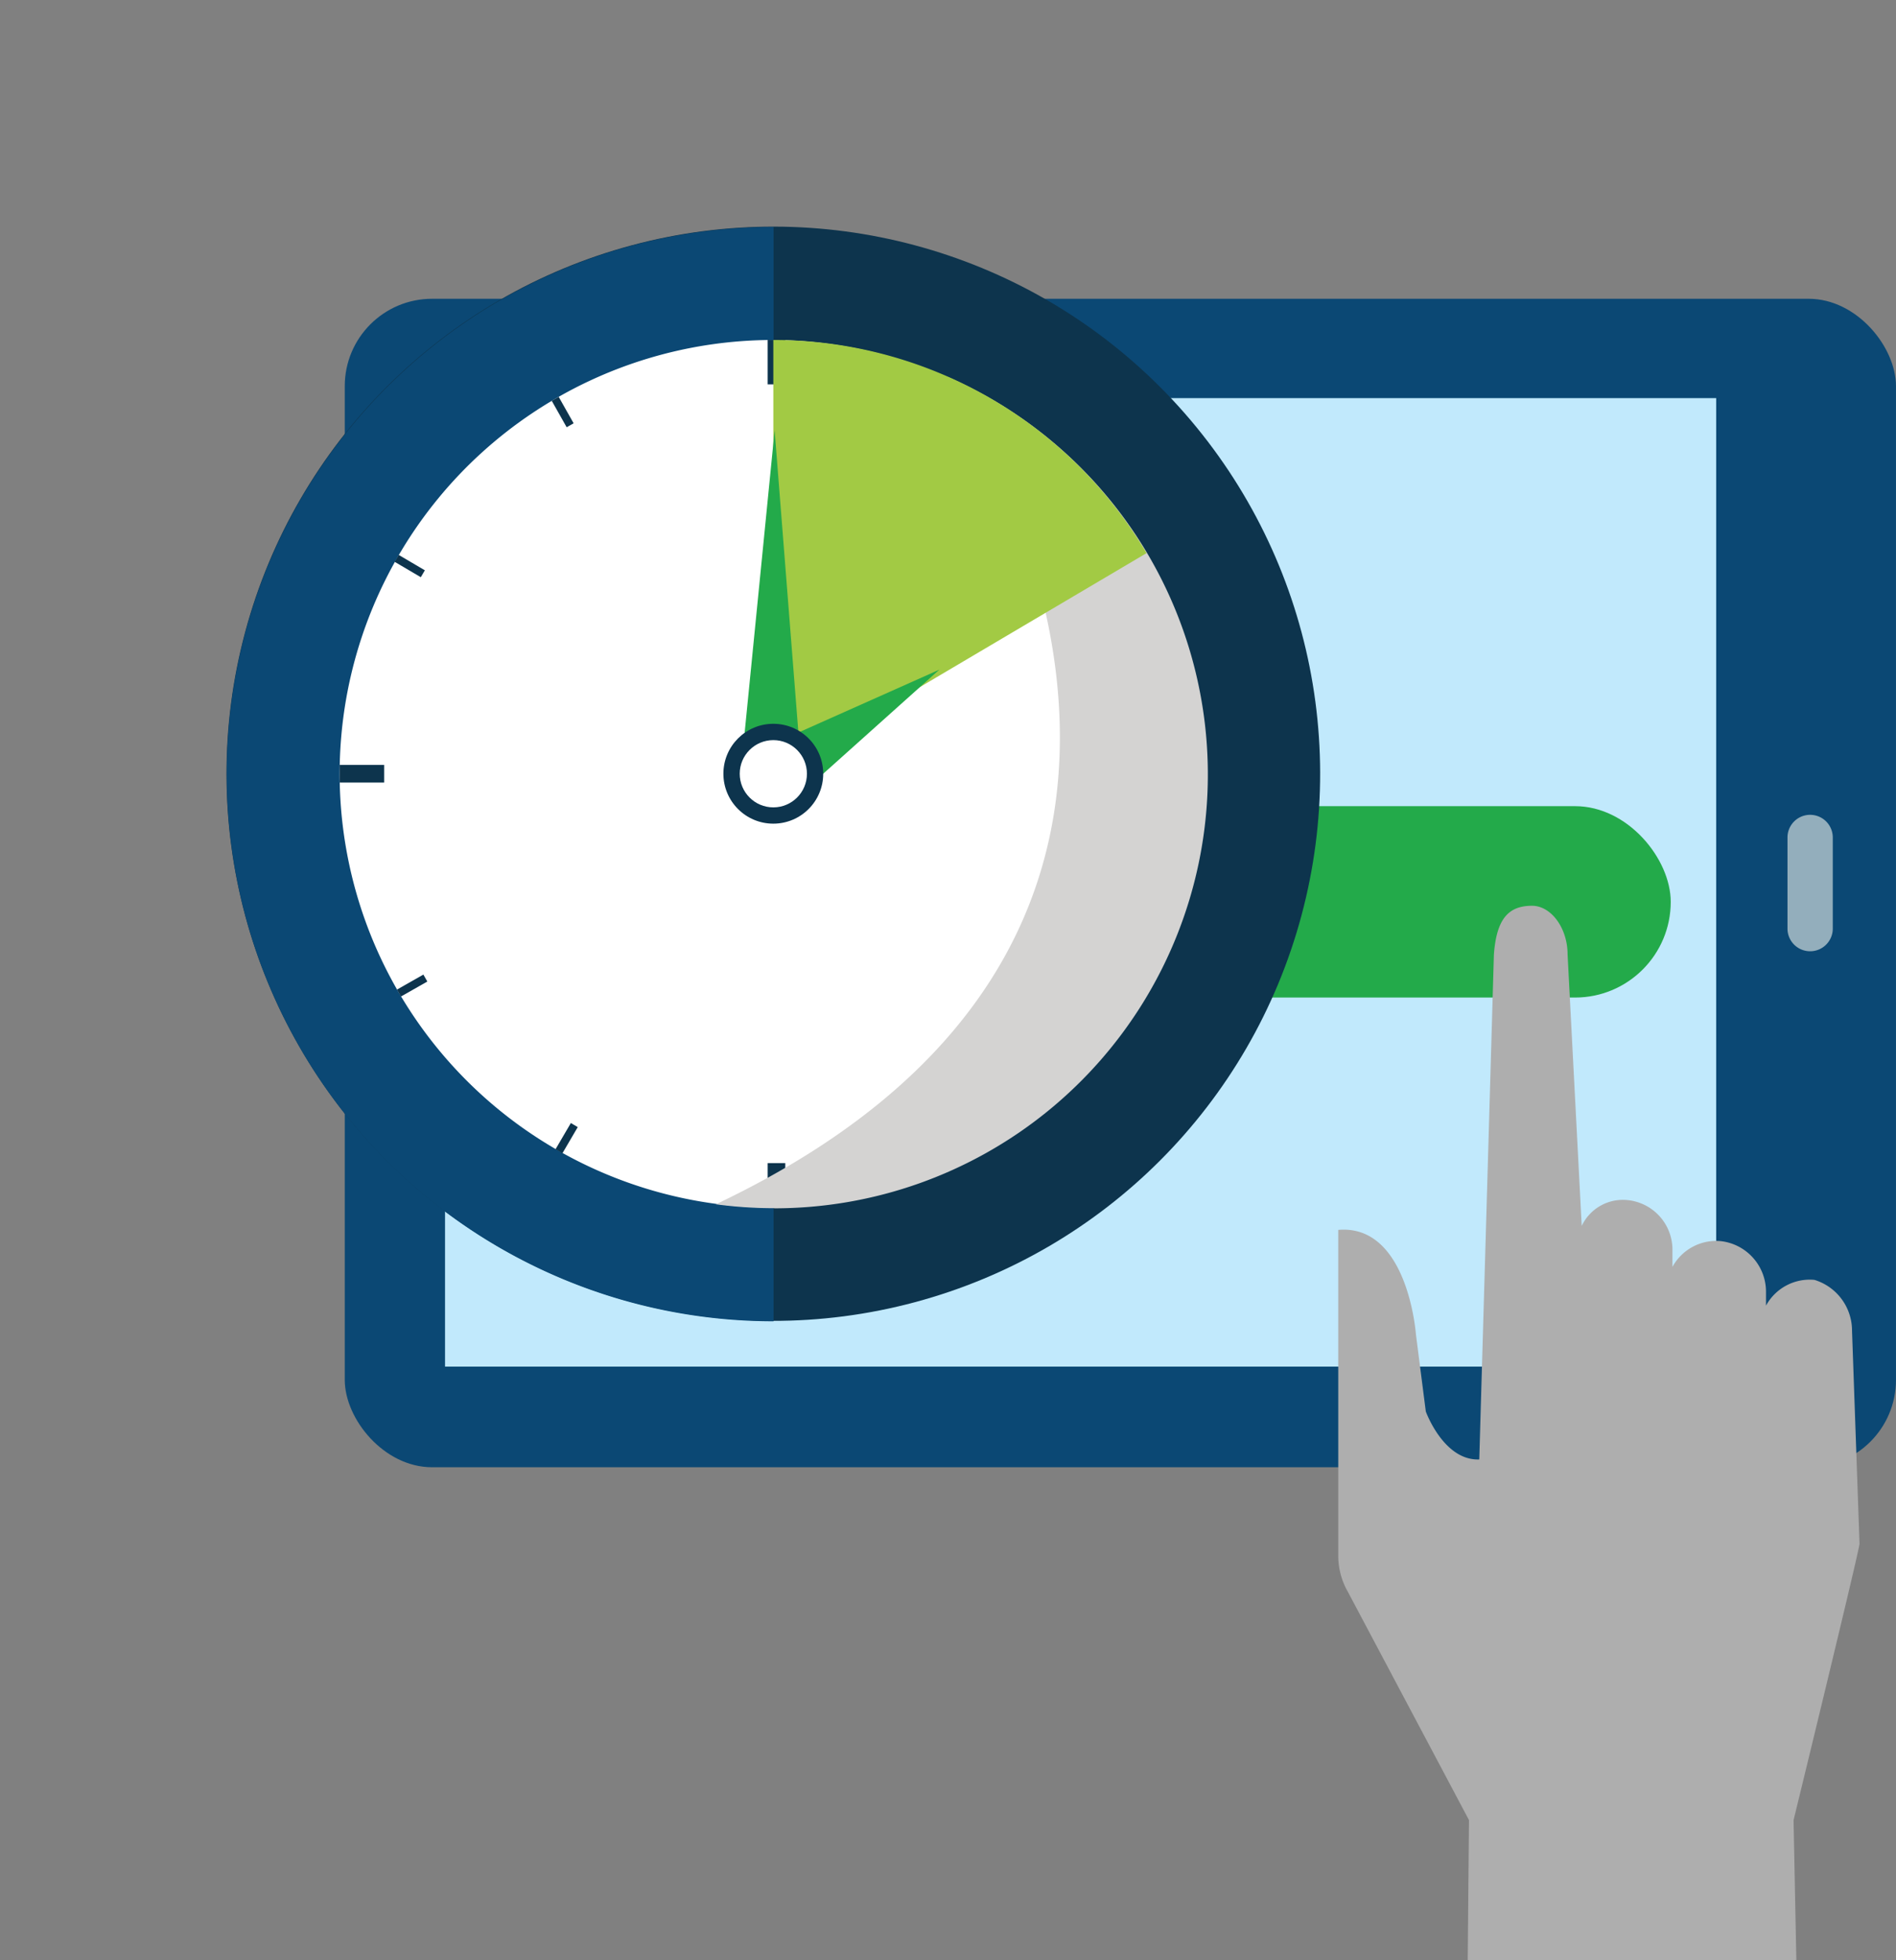 <?xml version="1.0" encoding="UTF-8"?> <svg xmlns="http://www.w3.org/2000/svg" width="83.729" height="86.517" viewBox="0 0 83.729 86.517"><rect x="0" y="0" width="83.729" height="86.517" fill="#808080" stroke="none"/><g transform="translate(42.653 42.653)"><g transform="translate(-27.428 -29.466)"><rect width="68.503" height="51.573" rx="3.856" transform="translate(0 0)" fill="#0b4874"></rect><rect width="56.135" height="42.746" transform="translate(4.428 4.385)" fill="#c1e9fc"></rect><path d="M294.945,116.722h0a1,1,0,0,1-1-1V111.7a1,1,0,0,1,1-1h0a1,1,0,0,1,1,1v4.016A1,1,0,0,1,294.945,116.722Z" transform="translate(-230.233 -87.923)" fill="#93aebc"></path></g><g transform="translate(3.872 -7.071)"><rect width="27.256" height="8.447" rx="4.224" fill="#23aa4a"></rect></g><g transform="translate(-42.653 -42.653)"><circle cx="24.148" cy="24.148" r="24.148" transform="translate(0 34.151) rotate(-45)" fill="#0d344d"></circle><path d="M24.191.068v48.3a24.148,24.148,0,0,1,0-48.3Z" transform="translate(9.97 9.95)" fill="#0b4874"></path><path d="M59.627,40.481A19.148,19.148,0,1,1,40.483,21.337,19.245,19.245,0,0,1,59.627,40.481Z" transform="translate(-6.332 -6.331)" fill="#fff"></path><rect width="13.245" height="0.346" transform="translate(35.797 32.752) rotate(-30.904)" fill="#0d344d"></rect><rect width="0.778" height="1.959" transform="translate(33.901 15.006)" fill="#0d344d"></rect><rect width="0.353" height="1.34" transform="matrix(0.866, 0.501, -0.501, 0.866, 43.378, 17.349)" fill="#0d344d"></rect><rect width="0.353" height="1.34" transform="translate(50.548 24.23) rotate(60.097)" fill="#0d344d"></rect><rect width="0.353" height="1.34" transform="translate(50.913 43.413) rotate(120.2)" fill="#0d344d"></rect><rect width="0.353" height="1.34" transform="translate(44.025 50.566) rotate(150.247)" fill="#0d344d"></rect><rect width="0.353" height="1.34" transform="translate(24.837 50.903) rotate(-149.656)" fill="#0d344d"></rect><rect width="0.353" height="1.34" transform="translate(17.706 43.984) rotate(-119.603)" fill="#0d344d"></rect><rect width="0.353" height="1.34" transform="matrix(0.507, -0.862, 0.862, 0.507, 17.428, 24.797)" fill="#0d344d"></rect><rect width="0.353" height="1.34" transform="matrix(0.871, -0.492, 0.492, 0.871, 24.365, 17.69)" fill="#0d344d"></rect><rect width="0.778" height="1.959" transform="translate(33.901 51.336)" fill="#0d344d"></rect><rect width="0.778" height="1.959" transform="translate(53.295 33.762) rotate(90)" fill="#0d344d"></rect><rect width="0.778" height="1.959" transform="translate(16.965 33.762) rotate(90)" fill="#0d344d"></rect><path d="M94.726,64.959a19.246,19.246,0,0,1-2.573-.172C118.7,52.2,102.385,28.265,102.385,28.265h0a19.148,19.148,0,0,1-7.661,36.7Z" transform="translate(-60.54 -11.633)" fill="#d4d3d2" style="mix-blend-mode:multiply;isolation:isolate"></path><path d="M119.458,30.744a19.132,19.132,0,0,0-16.482-9.407V40.481Z" transform="translate(-68.825 -6.331)" fill="#a2ca44"></path><path d="M99.674,52.791,98.537,38.349,97.1,52.831Z" transform="translate(-64.329 -19.354)" fill="#23aa4a"></path><path d="M101.5,86.807l7.677-3.422-6.342,5.679Z" transform="translate(-67.694 -53.828)" fill="#23aa4a"></path><circle cx="2.204" cy="2.204" r="2.204" transform="translate(31.946 31.946)" fill="#0d344d"></circle><circle cx="1.484" cy="1.484" r="1.484" transform="translate(32.667 32.667)" fill="#fff"></circle></g><path d="M215.078,174.37H229.59l-.123-6.179s2.913-11.932,2.913-12.206l-.331-9.4a2.342,2.342,0,0,0-1.661-2.241,2.2,2.2,0,0,0-2.138,1.137V144.9a2.25,2.25,0,0,0-1.993-2.266,2.2,2.2,0,0,0-2.138,1.137v-.759a2.2,2.2,0,0,0-2.2-2.2,2.012,2.012,0,0,0-1.807,1.15l-.624-11.981c0-1.172-.732-2.149-1.569-2.149-1.046,0-1.569.581-1.685,2.149l-.646,22.289c-1.577.061-2.361-2.117-2.361-2.117l-.436-3.4s-.348-4.88-3.43-4.615v14.385a3.188,3.188,0,0,0,.425,1.591l5.347,10.073Z" transform="translate(-192.915 -130.507)" fill="#aeaeae"></path></g></svg> 